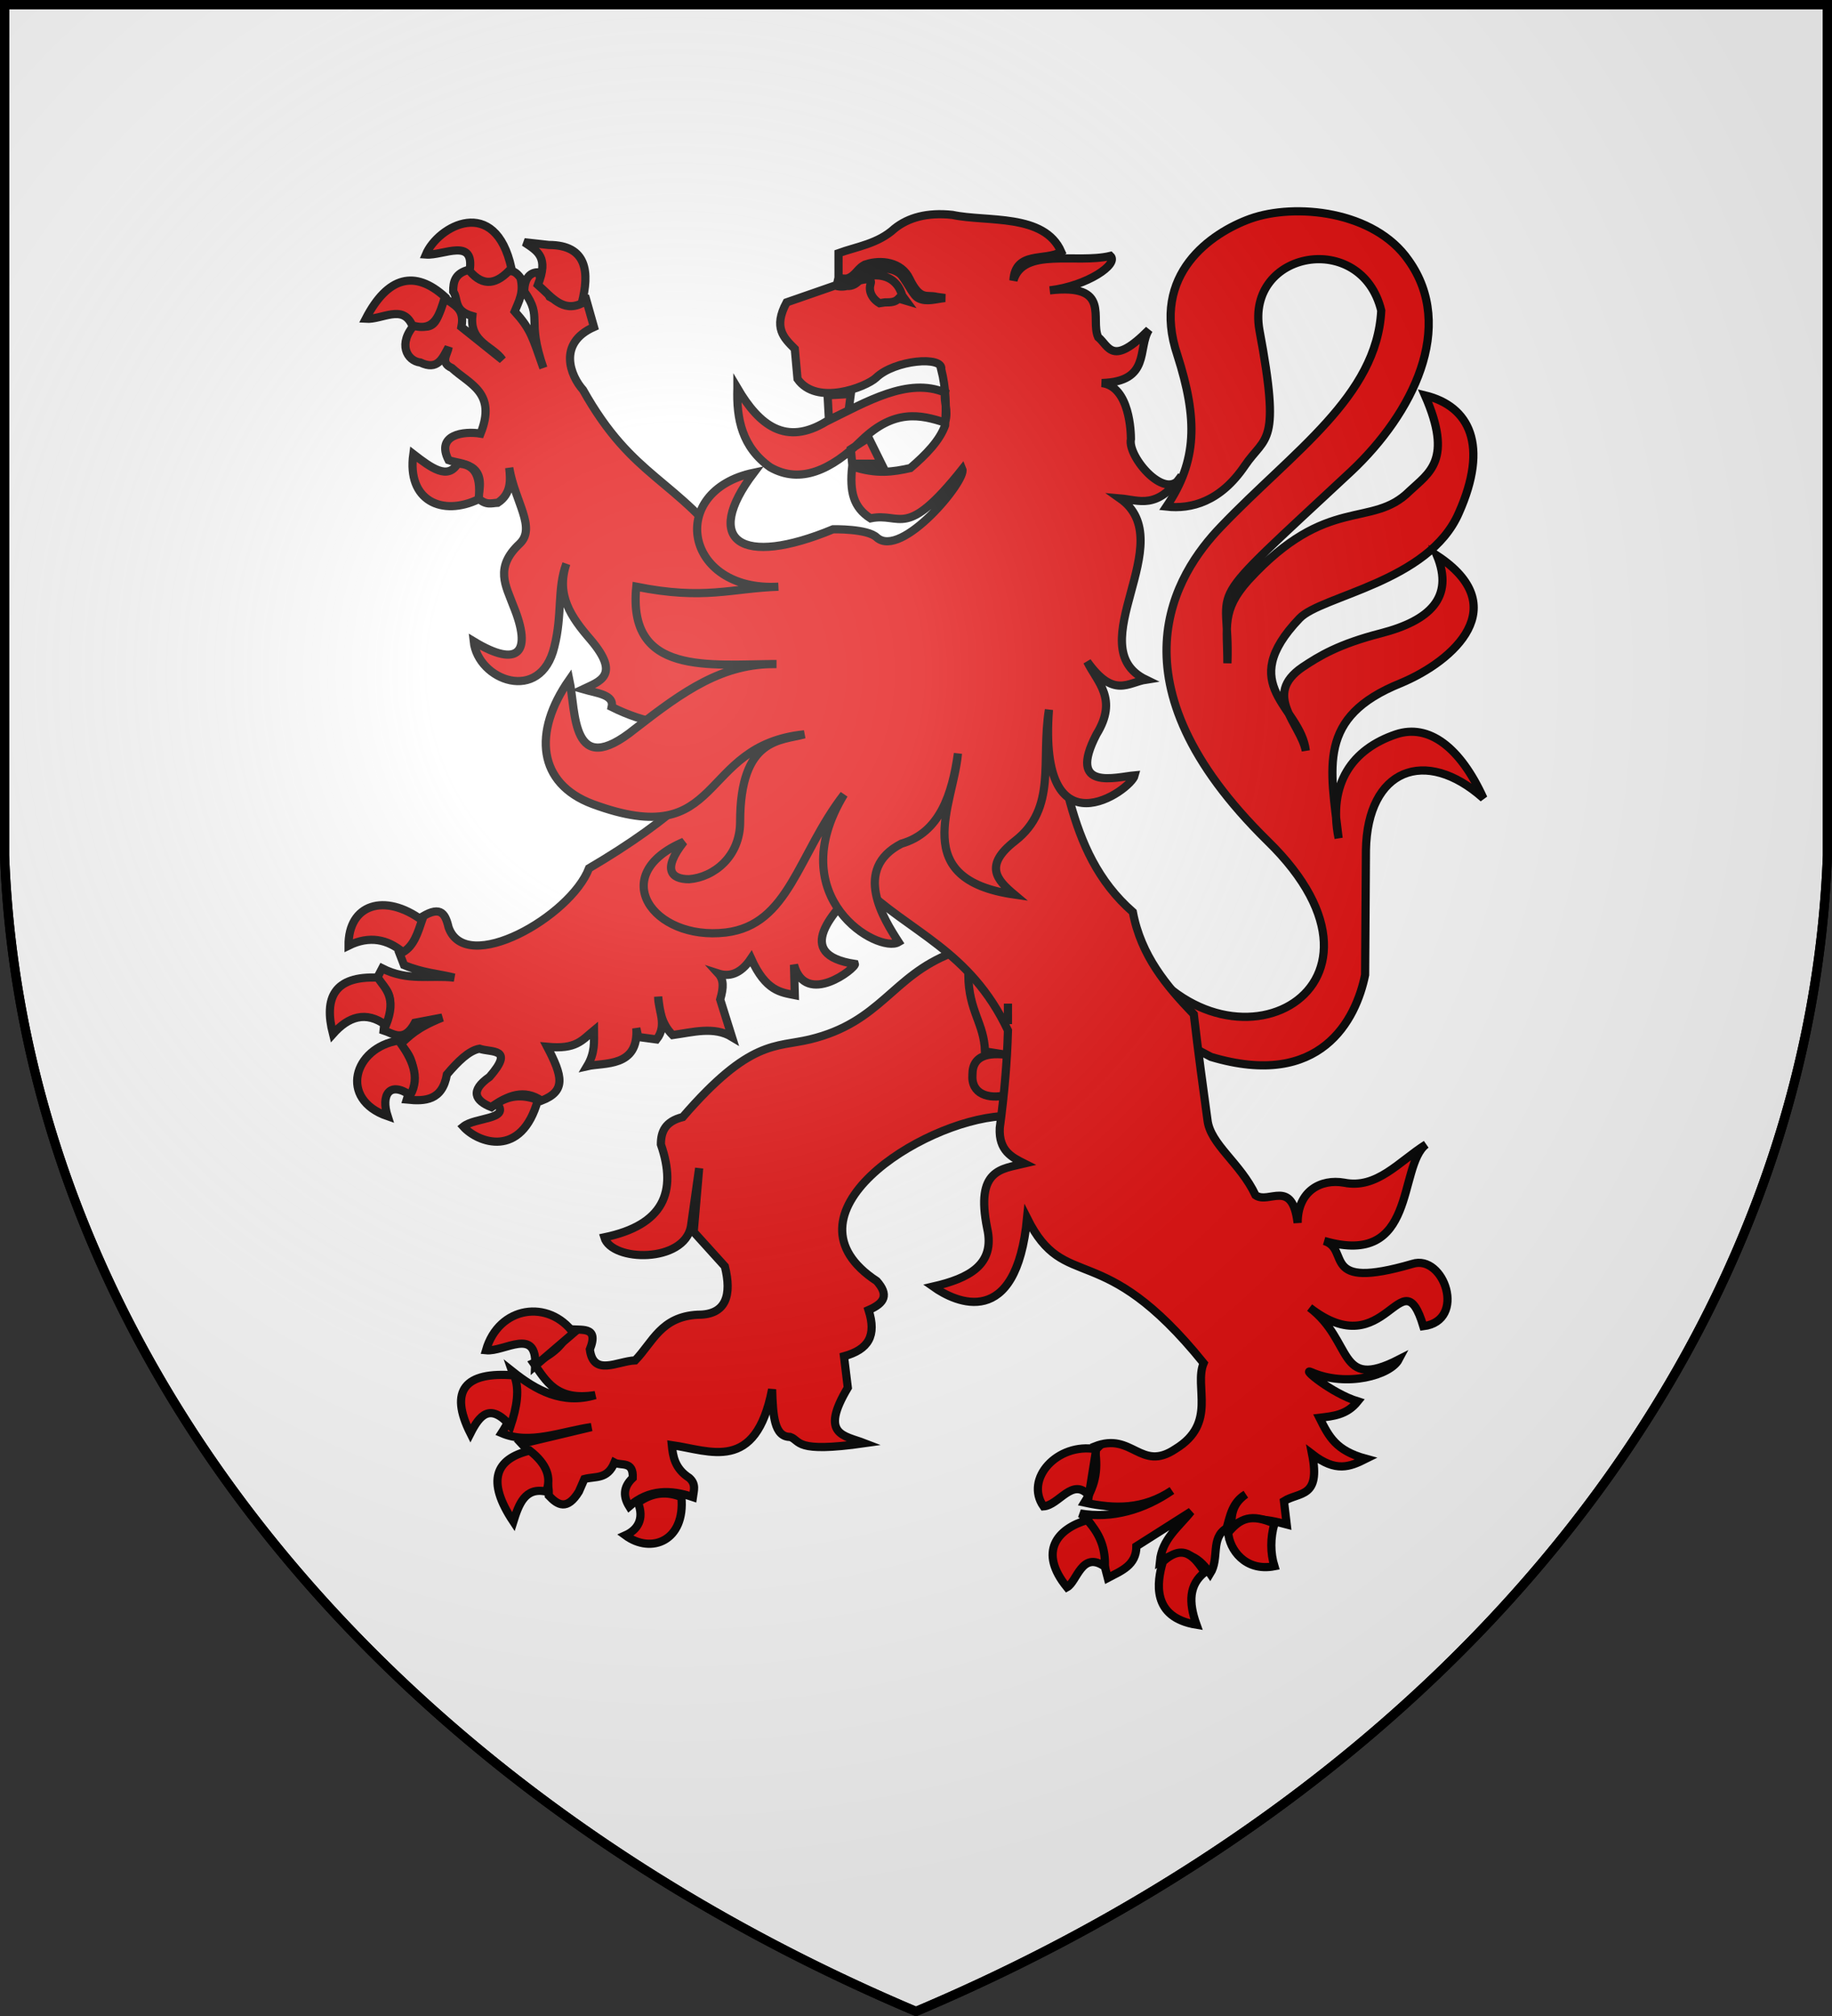 <svg xmlns="http://www.w3.org/2000/svg" xmlns:xlink="http://www.w3.org/1999/xlink" width="600" height="660" fill="#fff" stroke="#000" stroke-width="3"><rect width="100%" height="100%" fill="#333333" stroke="none"/><defs><radialGradient id="b" cx="221" cy="226" r="300" gradientTransform="matrix(1.35 0 0 1.35 -77 -85)" gradientUnits="userSpaceOnUse"><stop offset="0" stop-color="#fff" stop-opacity=".31"/><stop offset=".2" stop-color="#fff" stop-opacity=".25"/><stop offset=".6" stop-color="#666" stop-opacity=".13"/><stop offset="1" stop-opacity=".13"/></radialGradient></defs><path id="a" d="M1.5 1.5h597V280A570 445 0 0 1 300 658.5 570 445 0 0 1 1.5 280Z"/><g fill="#e20909"><path stroke-width="2.685" d="M369.764 307.53c29.266 51.015 96.123 17.274 45.376-32.22-52.805-51.91-30.161-87.441-15.215-102.925 23.538-24.612 51.015-42.602 52.447-70.705-6.444-26.492-44.392-19.69-39.917 6.265 7.16 38.216 2.059 34.458-4.743 44.481-8.055 11.904-17.632 14.32-25.687 13.425 10.114-14.946 10.293-28.64 3.58-49.582-8.95-26.582 11.277-40.097 23.897-44.661 14.588-5.191 40.543-2.685 51.82 13.604 15.573 21.838 1.253 50.21-18.706 69.004-51.193 47.704-39.558 34.726-40.632 62.919 0-11.993-2.059-17.273 6.891-27.208 25.955-28.282 40.275-16.647 52.805-29.177 6.265-5.907 14.32-10.113 5.012-31.325 14.678 3.58 20.943 16.379 11.098 38.485-9.845 22.733-45.197 27.119-52.179 34.547-21.211 22.196.269 28.64 2.059 43.318-1.79-8.95-14.32-18.258-1.163-27.298 5.638-3.758 11.903-7.607 25.865-11.187 15.841-4.117 23.897-11.635 18.258-25.418 25.06 16.468 5.907 34.368-11.904 41.797-27.476 11.097-23.001 27.476-20.316 50.746-3.58-17.9 4.475-29.177 18.795-34.01 10.74-3.58 21.033 4.207 28.64 20.943-19.064-17.005-38.038-9.577-38.485 17.005l-.269 40.812c-2.953 14.589-14.498 37.59-50.477 26.85l-40.544-21.48 13.694-17.005Zm-58.086 4.475c-19.6 7.518-23.091 22.644-46.45 28.282-11.188 2.685-19.512-.179-41.618 25.418-5.728 1.432-7.16 4.744-7.16 8.95 5.37 15.573.895 26.403-18.526 30.43 2.416 8.055 26.133 8.503 28.371-3.58.269-1.79 2.685-19.063 2.685-19.063l-1.79 20.853 10.203 11.277c2.327 9.308.537 15.931-8.86 15.841-12.083.627-14.768 9.04-20.496 14.947-5.907.269-13.694 5.37-14.857-3.58 3.222-8.055-3.132-5.996-6.891-6.712-1.164 4.922-5.37 8.502-11.546 11.187 4.117 5.817 7.428 12.53 20.227 10.471-10.74 3.223-19.332-1.521-27.208-7.786 2.685 7.608.358 14.32-3.49 20.227 9.218 3.938 19.51-.537 29.445-1.969l-22.912 5.46c3.938 4.385 8.95 7.07 8.95 17.005 2.954 3.132 5.996 4.922 9.845-1.343l1.79-4.117c3.58-.984 7.518.269 9.845-5.37 2.148 1.163 6.265-.716 5.996 5.012-3.311 3.132-3.042 6.265-1.163 9.308 6.533-5.728 13.693-5.46 20.853-3.043.269-2.058 1.164-4.207-1.163-6.265-4.833-3.132-5.37-7.16-5.728-10.74 12.53 1.79 27.476 9.219 32.846-18.258.269 8.413.627 15.573 5.907 15.573 3.58 1.253 1.164 5.37 24.344 2.058-6.712-2.595-14.767-2.595-5.459-18.168l-1.253-10.293c8.055-2.237 10.74-6.712 8.055-15.125 5.37-2.327 6.623-5.012 2.685-9.487-33.115-21.748 14.32-52.268 40.812-53.968l19.153-12.262-12.172-42.334-23.27 1.164Zm5.46 7.16c.089 11.904 5.19 15.752 5.459 25.06l9.756 1.521c-8.055-1.521-13.873-.626-13.873 6.087-.447 6.443 5.37 8.054 11.009 6.712 6.891-25.597-7.966-40.723-12.351-39.38ZM407.98 402.4c5.37 2.327 13.425.895 13.693 10.74-5.012 8.055-1.163 8.95-1.432 13.425"/><path stroke-width="2.685" d="M153.8 88.255c-4.923 1.163-5.37 4.117-5.37 7.16 1.79 2.685 0 6.265 6.265 8.055-.895 8.681 6.802 9.845 9.845 14.32l-13.425-10.74c1.253-6.265-2.685-7.16-5.37-9.487-2.416 4.117-1.79 11.904-9.845 8.592-5.728 6.265-2.685 11.993 1.79 12.53 5.639 2.685 7.16-1.253 9.219-5.012-.269 2.327-2.954 5.012 1.074 6.802 5.817 5.37 14.767 8.055 9.397 21.48-5.37-.895-14.767.268-10.471 8.681 4.206 1.522 12.709.627 9.576 12.352 2.685 2.595 4.475 1.7 6.534 1.61 4.475-2.953 4.206-7.428 3.758-11.456 1.88 11.188 8.95 19.601 3.402 24.882-8.324 7.786-4.475 13.782-2.059 20.316 6.265 15.215 1.79 20.585-12.978 11.635 1.343 12.799 21.928 20.585 26.403 1.79 2.685-10.471.895-19.153 3.938-27.208-3.401 10.203 1.432 17.363 7.966 24.881 9.934 11.725 2.953 13.604-2.507 16.2 4.654 1.342 10.293 1.79 9.398 5.817 5.37 2.685 10.74 4.475 16.11 5.37l8.95 24.165c-8.055 7.518-18.795 15.215-32.489 23.27-5.996 15.752-40.364 35.353-46.002 19.332-1.164-5.012-2.954-7.339-9.845-2.685-.627 3.49.626 6.623-6.266 11.098l1.522 3.938c6.265 2.596 11.098 2.775 16.468 4.117-7.876-.895-15.215 1.253-23.628-3.043l-2.058 3.938c8.323 5.37 2.953 10.74 2.505 16.379 3.133.984 6.713 4.206 10.293-2.507l8.95-1.7c-8.681 3.49-10.74 6.086-13.783 8.771 6.623 6.533 3.938 12.172 2.148 18.079 5.996.627 11.635.358 13.156-8.234 3.58-4.207 7.16-7.786 10.651-8.413 3.938 1.343 11.635-.358 3.312 9.219-6.534 4.564-4.744 7.786.626 9.934 5.37-3.938 10.74-5.997 16.379-2.148 8.144-3.132 6.891-8.055 1.879-17.631 9.487.894 11.277-2.059 15.305-5.37 0 3.669.447 7.249-2.238 11.724 5.37-1.253 17.005.537 16.11-12.44l.626 2.863 5.997.806c3.67-4.654.537-9.487.537-13.962.537 4.475.895 8.682 4.744 12.53 6.533-.895 13.514-2.954 19.421.626l-3.849-12.261c1.164-4.028 1.164-6.534-.626-8.502 3.311 1.073 7.16.447 10.74-4.923 4.833 10.74 9.845 11.098 14.32 11.993l-.269-9.935c3.849 14.052 20.406.985 19.959-.268-20.585-3.132-7.16-17.005 1.79-25.955 16.11 15.752 35.8 21.212 48.33 47.704-.269 10.471-1.253 21.211-2.685 31.951-.358 7.428 3.938 9.576 8.055 11.635-7.429 1.79-16.11 1.79-12.172 21.212 2.685 11.903-5.996 16.378-17.721 19.063 7.518 5.37 27.208 14.32 30.788-22.375 12.53 25.06 24.165 5.728 57.817 47.435-3.222 7.786 4.565 19.69-9.219 28.103-11.456 7.697-14.14-5.728-26.492-.805 1.164 7.07.627 12.082-3.311 18.347 9.845 2.148 19.243 2.327 28.64-3.938-9.219 6.355-19.69 9.308-30.072 7.518 5.907 3.312 7.07 13.962 9.04 21.122 4.385-2.327 9.397-4.117 9.397-10.382l17.9-11.367c-4.027 5.102-9.487 8.95-10.203 16.29 7.07-4.475 12.262-2.238 16.468 4.027 3.132-5.012 0-11.635 5.37-14.857 1.164-3.938 1.79-8.413 6.265-11.098-5.012 3.58-4.475 7.428-4.923 11.098 4.028-4.296 11.725-3.043 18.348-1.253l-.895-7.608c5.012-3.132 12.083-.894 9.219-15.393 7.786 5.996 12.261 4.206 17.631 1.521-9.845-2.685-12.082-7.16-15.215-13.425 4.475-.537 8.95-.895 12.53-5.37-8.681-2.685-18.795-11.188-15.215-9.577 11.635 5.102 25.955.985 28.64-4.117-20.317 10.382-14.678-5.996-29.177-17.005 25.15 19.601 30.072-17.631 37.232 6.087 14.32-1.79 6.802-23.718-3.58-20.406-30.698 8.95-20.048-4.833-28.909-7.518 30.699 8.95 23.987-24.434 33.384-31.594-8.95 5.639-16.11 14.678-26.85 12.53-7.607-1.342-15.215 2.685-15.215 13.156-1.79-14.678-9.397-5.996-13.783-9.039-5.012-10.65-14.857-16.647-15.752-24.702-1.342-9.845-2.954-21.48-4.475-34.547-8.95-9.308-17.274-19.153-19.959-33.473-23.001-20.137-21.48-50.12-30.698-75.538l-100.24-41.08c-18.616-25.687-32.578-24.792-49.136-54.327-4.027-4.475-8.502-15.215 3.58-20.585l-2.684-9.487c-4.028-1.253-7.876 1.969-11.814-.358l-3.849-8.055c-2.685 0-4.475 2.148-4.475 6.265 6.265 8.95.537 8.502 6.265 25.06-3.58-10.113-4.028-12.53-9.398-18.526 1.343-3.312 3.133-6.266 1.88-11.009-2.327-3.132-3.49-1.79-5.012-2.416-5.996 6.354-8.681 2.416-11.635-.269Zm176.315 240.308v6.712-6.712Z"/><path stroke-width="2.685" d="M176.175 93.267c3.58-9.04 0-11.008-4.475-13.962l8.055.895c12.53 0 13.425 8.95 10.74 19.153-6.265 2.954-9.845-2.148-14.32-6.086Zm-36.695-9.934c5.728.447 16.11-5.818 14.32 5.37 4.475 5.28 8.95 4.474 13.694-.895-5.281-24.166-24.076-13.873-28.014-4.475Zm-4.475 23.18c-3.132-7.07-9.845-1.79-15.215-2.148 7.16-13.872 16.11-16.11 25.955-7.16-1.79 5.728-3.222 11.635-10.74 9.308Zm21.749 56.922c-11.904 5.728-23.539.537-21.391-14.767 5.907 4.564 11.277 8.502 14.499 3.132 4.833 0 7.876 3.043 6.892 11.635Zm-24.792 148.301c-5.012-4.206-10.919-5.548-17.81-2.147-.09-13.694 11.903-17.274 24.075-8.324-1.432 4.207-2.685 8.413-6.265 10.471Zm-22.912 26.761c-3.043-11.904.448-19.063 14.678-18.437 2.327 3.58 6.354 6.265 2.685 15.573-6.623-4.833-12.351-2.774-17.363 2.864Zm21.48 2.148c4.475 5.907 7.16 11.904 3.849 17.9-6.892-4.744-9.666 0-7.429 6.892-16.11-5.55-11.098-22.465 3.58-24.792Zm32.22 20.585c4.744-3.043 8.95-2.685 13.425-1.163-5.37 19.421-19.69 14.051-24.434 8.77 3.849-3.132 15.484-2.237 11.009-7.607Zm25.06 75.18c-8.055-11.098-24.434-8.95-28.64 5.639 5.996.626 16.737-7.876 16.11 5.101l12.53-10.74Zm-20.585 30.43c-6.713-7.697-10.114-3.58-13.156 2.417-7.071-14.052-1.79-20.317 14.32-18.974 1.879 4.564.894 10.292-1.164 16.557Zm6.265 8.055c-11.188 2.685-14.32 9.845-5.37 23.27 1.79-5.728 3.849-11.367 10.74-9.845 1.79-4.475.358-8.95-5.37-13.425Zm35.442 17.005c2.148 5.37-.09 8.95-4.117 10.74 8.502 6.265 19.69 1.79 18.347-12.53-4.475-1.79-9.129-1.79-14.23 1.79Zm150.092-17.452-2.417 15.125c-5.37-6.086-9.756 3.222-14.857 3.58-6.265-8.95 4.475-20.943 17.274-18.706Zm2.863 38.485c.09-4.923-.805-9.845-5.817-15.305-9.845 2.864-16.11 10.382-6.623 22.017 3.312-1.79 4.833-12.172 12.44-6.712Zm18.974-1.701c6.892-6.175 10.383-1.432 13.694 3.49-5.101 4.028-5.37 9.756-2.685 17.185-14.857-2.417-12.978-14.052-11.009-20.675Zm36.517-12.44c-1.343 4.743-1.343 9.576 0 13.962-9.666 1.879-14.768-5.639-15.126-11.009 3.938-4.743 7.518-6.265 15.125-2.953ZM241.51 127.098c-.358 10.024 1.522 19.332 10.74 25.866 9.845 5.638 20.048.894 30.072-8.95 10.561-10.114 19.153-8.324 27.208-5.639 1.164-4.475-.537-6.534 0-9.845-12.172-5.102-25.597 2.953-38.933 9.487-13.245 8.055-21.927 1.253-29.087-10.919Zm47.166 24.702-4.206-8.502-5.817 3.758.447 4.744h9.576Zm-17.631-22.375 7.608-.447-.716 5.37-6.445 3.132-.447-8.055Zm37.232-8.503c.716-4.474-15.304-3.132-21.39 2.775-3.312 3.043-19.422 9.308-25.687.358l-.895-9.845c-3.58-3.58-7.16-6.891-2.685-15.215l17.005-5.907V82.885c5.907-2.148 12.888-3.043 18.348-8.055 4.474-3.58 10.65-5.37 18.974-4.475 11.276 2.416 30.072-.627 35.62 12.082-5.28 3.133-15.036-.447-15.662 9.398 3.222-11.008 20.585-5.37 31.773-8.055 2.863 2.685-7.608 9.845-19.87 11.277 20.317-2.327 13.157 9.308 15.842 15.305 3.58 2.953 4.475 9.845 16.647-2.417-3.849 5.997.716 17.005-15.483 17.453 9.307 1.074 9.576 16.557 9.576 18.347-1.253 5.817 11.993 21.212 16.558 11.993-8.055 11.277-13.873 7.966-20.138 7.428 20.227 14.231-13.694 48.599 8.502 59.339-5.817.895-10.56 6.265-19.242-5.907 3.312 6.802 10.203 12.172 3.043 23.807-9.755 18.795 6.444 13.962 12.53 13.425-1.253 4.922-31.683 26.492-28.103-21.48-2.685 16.737 2.685 32.22-11.098 42.96-10.382 8.055-5.907 12.798-.269 17.542-34.726-5.012-19.958-29.177-18.437-46.182-1.879 13.425-5.996 25.955-18.526 29.535-16.11 8.324-5.817 24.613-.895 32.22-6.534 3.938-38.485-14.32-17.9-48.33-15.215 19.69-17.9 42.691-38.754 45.197-23.896 2.775-39.111-18.973-13.693-29.713-7.07 8.95-4.296 12.261 1.7 12.261 8.145-.626 16.737-7.428 16.737-18.795 0-27.745 13.425-26.492 21.032-28.64-35.352 3.58-25.776 38.932-69.362 22.822-17.9-6.712-19.69-23.448-7.607-40.722 2.237 10.471.447 33.115 21.48 16.11 16.11-12.53 28.729-21.48 46.36-21.212-22.106.09-48.867 3.849-45.913-25.328 22.375 4.475 30.967.537 46.54 0-30.788 1.79-36.695-31.325-8.055-37.321-17.005 22.464-4.206 31.056 25.955 18.526 0 0 11.277-.269 14.32 2.685 8.055 7.16 29.535-18.795 28.014-22.375-18.795 23.628-19.959 13.962-30.072 16.11-5.55-3.58-6.892-8.592-5.997-17.005 8.055 2.685 13.425 1.79 19.063.537 5.102-4.386 9.577-8.95 11.367-13.962.448-6.265.269-12.262-1.253-18.348ZM277.668 92.73c6.355-3.58 15.394-4.475 17.81 4.028l1.253 1.7-2.416-.716c-1.163 1.253-2.685 1.253-4.475 1.253l-1.79.268c-2.685-1.61-3.58-4.206-2.954-6.175 1.164-3.49-5.548-.358-7.428-.358Zm6.175-6.265c-2.953.895-3.49 3.938-6.533 4.743-1.522.09-2.685-.268-2.685-.268l-.626 2.685s1.521.448 3.311 0c3.849.269 4.743-3.58 7.518-4.922 3.222-.985 7.697-1.343 10.382 1.342 2.685 3.58 3.849 6.713 5.639 7.608 2.685 1.342 5.728.178 8.681-.09l-2.685-.358c-3.312-.895-5.37 1.432-8.95-5.907-2.685-5.728-9.576-6.265-14.051-4.833Z"/></g><use xlink:href="#a" fill="url(#b)"/></svg>